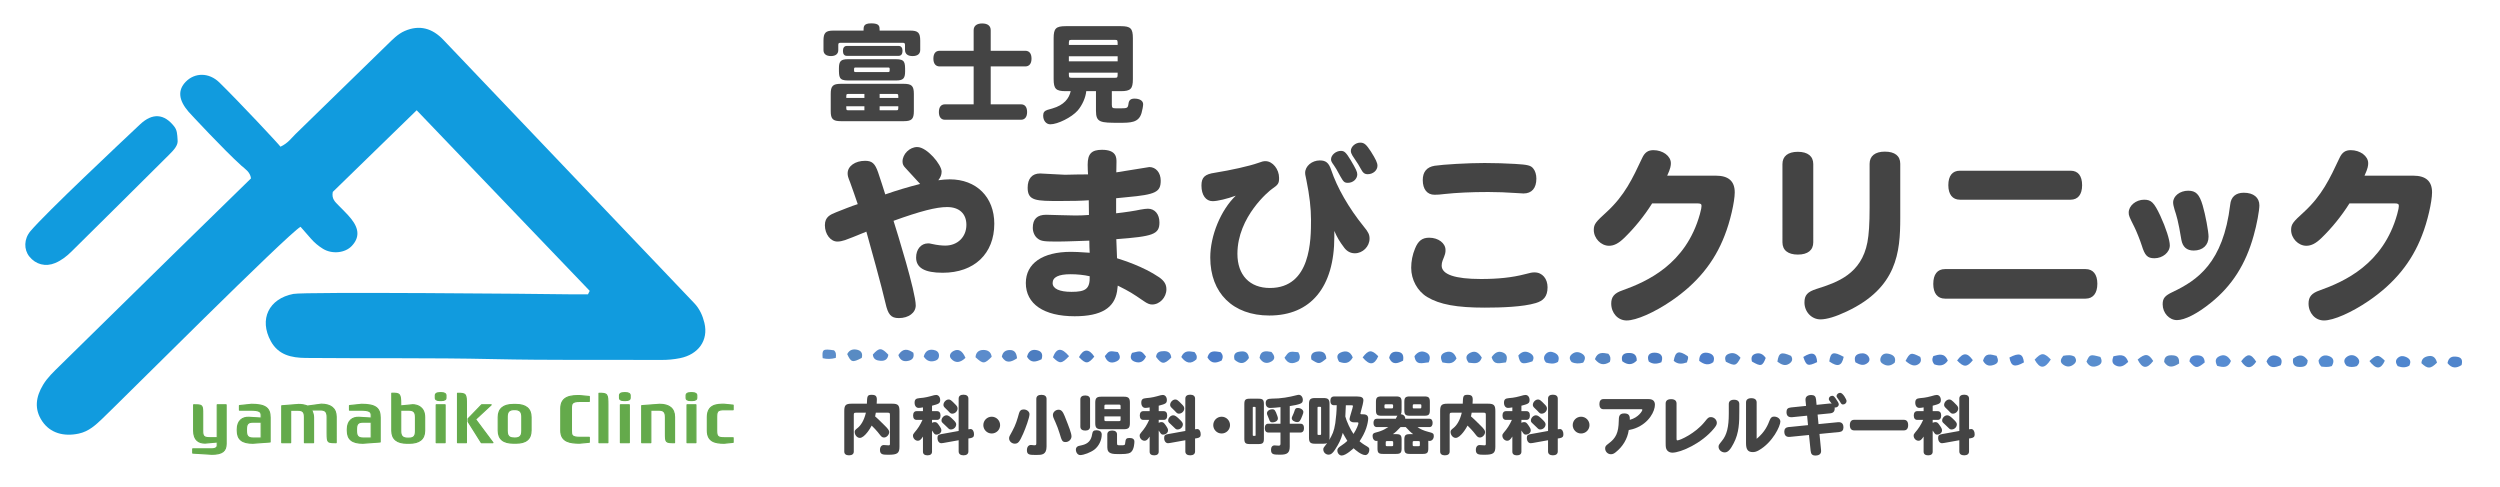 <?xml version="1.0" encoding="iso-8859-1"?>
<!-- Generator: Adobe Illustrator 18.1.0, SVG Export Plug-In . SVG Version: 6.00 Build 0)  -->
<svg version="1.1" id="&#x30EC;&#x30A4;&#x30E4;&#x30FC;_1"
	 xmlns="http://www.w3.org/2000/svg" xmlns:xlink="http://www.w3.org/1999/xlink" x="0px" y="0px" viewBox="0 0 524 102"
	 style="enable-background:new 0 0 524 102;" xml:space="preserve">
<g>
	<path style="fill:#5C8CCC;" d="M207.856,74.789c-1.53,1.535-1.794,1.545-3.39,0.088c0.065-0.99,0.668-1.518,1.629-1.527
		C207.019,73.342,207.732,73.755,207.856,74.789z"/>
	<path style="fill:#598ED3;" d="M426.457,75.378c1.417-1.517,1.948-1.506,3.39-0.028C428.571,77.34,427.569,77.377,426.457,75.378z"
		/>
	<path style="fill:#5182C4;" d="M278.001,75.161c-1.47,1.209-1.538,1.212-3.121,0.212c-0.253-0.973,0.138-1.56,1.125-1.674
		C277.008,73.583,277.908,73.722,278.001,75.161z"/>
	<path style="fill:#5686CB;" d="M224.071,74.656c-1.55,1.637-1.977,1.655-3.378,0.23C221.446,72.889,222.497,72.785,224.071,74.656z
		"/>
	<path style="fill:#5186CD;" d="M299.451,75.96c-1.24,0.056-2.698,0.792-2.979-1.305c0.664-0.946,1.503-1.216,2.45-0.768
		C299.666,74.241,299.914,74.913,299.451,75.96z"/>
	<path style="fill:#548BD0;" d="M488.748,76.732c-0.8,0.286-1.514,0.165-2.177,0.107c-0.42-0.381-0.573-0.795-0.604-1.288
		c0.475-1.031,1.325-1.272,2.292-0.878C489.162,75.042,489.308,75.778,488.748,76.732z"/>
	<path style="fill:#5284C5;" d="M386.44,74.792c-0.394,1.946-1.254,2.191-3.025,0.97C383.698,73.792,384.245,73.6,386.44,74.792z"/>
	<path style="fill:#598ECE;" d="M440.238,74.816c0.375,0.724,0.416,1.409-0.449,1.798c-1.044,0.47-1.922,0.27-2.463-0.829
		C438.019,74.251,438.07,74.233,440.238,74.816z"/>
	<path style="fill:#5485C9;" d="M399.407,75.643c0.906-1.769,1.165-1.833,3.076-0.841c0.283,0.709,0.156,1.282-0.575,1.643
		C401.202,76.793,400.455,76.568,399.407,75.643z"/>
	<path style="fill:#5385CD;" d="M446.076,75.856c-0.838,0.8-1.589,1.251-2.602,0.764c-0.865-0.416-0.814-1.096-0.501-1.945
		C444.164,74.466,445.413,73.977,446.076,75.856z"/>
	<path style="fill:#5488D1;" d="M462.109,75.968c-1.578,1.315-1.967,1.284-3.199-0.206c0.079-1,0.717-1.29,1.625-1.285
		C461.459,74.483,462.066,74.819,462.109,75.968z"/>
	<path style="fill:#578CD2;" d="M467.606,75.663c-0.585,1.53-1.667,1.343-2.877,1.024c-0.397-0.746-0.529-1.518,0.361-1.982
		C466.13,74.163,466.986,74.533,467.606,75.663z"/>
	<path style="fill:#5287CB;" d="M321.185,75.744c-2.17,0.724-2.592,0.552-2.948-1.224c0.651-0.792,1.438-1.053,2.4-0.538
		C321.395,74.388,321.653,74.962,321.185,75.744z"/>
	<path style="fill:#5287CB;" d="M302.337,75.967c-0.539-1.042-0.407-1.794,0.67-2.138c1.186-0.378,1.873,0.198,2.28,1.303
		C304.502,76.49,303.397,76.13,302.337,75.967z"/>
	<path style="fill:#568CCE;" d="M272.118,73.826c0.4,0.69,0.445,1.251,0.041,1.852c-1.189,0.688-2.213,0.662-2.932-0.703
		C270.19,73.613,270.19,73.613,272.118,73.826z"/>
	<path style="fill:#4A7CC9;" d="M256.07,75.557c-1.1,0.552-2.153,0.781-2.984-0.624c0.439-1.68,1.651-1.273,2.727-1.13
		C256.37,74.348,256.392,74.886,256.07,75.557z"/>
	<path style="fill:#4C7DC0;" d="M218.314,75.298c-1.168,0.565-2.234,0.877-3.048-0.512c0.259-1.136,0.947-1.622,2.022-1.401
		C218.164,73.565,218.711,74.075,218.314,75.298z"/>
	<path style="fill:#5388CA;" d="M480.632,75.171c1.208-0.951,2.209-0.924,3.058,0.353c-0.024,1.247-0.82,1.418-1.779,1.384
		C480.897,76.872,480.462,76.366,480.632,75.171z"/>
	<path style="fill:#5186CC;" d="M493.962,76.752c-0.679,0.208-1.381,0.256-2.074-0.045c-0.623-0.621-0.747-1.314-0.046-1.873
		c0.671-0.534,1.528-0.527,2.174,0.04C494.634,75.417,494.692,76.121,493.962,76.752z"/>
	<path style="fill:#598BCC;" d="M448.049,75.361c1.582-1.342,2.314-1.252,3.262,0.301C450.007,77.38,449.031,77.32,448.049,75.361z"
		/>
	<path style="fill:#588AC8;" d="M397.144,75.988c-0.833,0.776-1.738,0.832-2.658,0.16c-0.42-0.307-0.467-0.802-0.265-1.261
		c0.32-0.728,0.963-0.887,1.659-0.73C396.805,74.365,397.456,74.832,397.144,75.988z"/>
	<path style="fill:#5386C8;" d="M307.822,76.02c-0.822-1.059-0.453-1.693,0.363-2.091c1.145-0.559,1.822,0.107,2.398,1.018
		C310.048,76.53,308.868,76.076,307.822,76.02z"/>
	<path style="fill:#568BC9;" d="M312.646,74.856c0.612-0.866,1.335-1.398,2.37-0.973c0.931,0.382,0.953,1.137,0.632,2.072
		C314.461,76.047,313.145,76.698,312.646,74.856z"/>
	<path style="fill:#5788CB;" d="M193.615,74.732c0.304-1.121,1.011-1.578,2.064-1.39c0.59,0.106,1.115,0.409,1.138,1.153
		c0.016,0.527-0.225,0.906-0.692,1.078C195.073,75.962,194.228,75.686,193.615,74.732z"/>
	<path style="fill:#5084C7;" d="M285.609,74.914c1.225-1.64,1.904-1.669,3.272-0.241C288.058,76.544,287.055,76.649,285.609,74.914z
		"/>
	<path style="fill:#5084C7;" d="M283.538,74.915c-0.72,1.311-1.681,1.368-2.868,0.901c-0.443-0.756-0.635-1.531,0.386-1.951
		C282.088,73.44,283.022,73.61,283.538,74.915z"/>
	<path style="fill:#5889CA;" d="M182.949,74.299c1.34-1.477,1.809-1.471,3.249,0.053c-0.122,0.945-0.72,1.334-1.623,1.276
		C183.737,75.574,183.016,75.315,182.949,74.299z"/>
	<path style="fill:#4E7FCB;" d="M356.155,75.639c-0.027-1.298,0.659-1.853,1.703-1.697c0.965,0.145,1.737,0.702,1.248,1.964
		C358.117,76.655,357.19,76.425,356.155,75.639z"/>
	<path style="fill:#5384C3;" d="M337.104,74.144c0.525,0.605,0.51,1.103,0.324,1.715c-1.23,0.801-2.234,0.582-3.134-0.588
		C334.868,73.678,335.98,73.935,337.104,74.144z"/>
	<path style="fill:#5086C8;" d="M261.777,75.036c-0.916,1.36-1.911,1.33-3.007,0.364c-0.259-0.887-0.024-1.512,0.893-1.671
		C260.625,73.561,261.58,73.545,261.777,75.036z"/>
	<path style="fill:#5384C5;" d="M364.816,74.989c-0.888,1.715-1.189,1.788-3.082,0.823c-0.25-0.684-0.223-1.312,0.551-1.631
		C363.262,73.779,364.063,74.109,364.816,74.989z"/>
	<path style="fill:#588BC3;" d="M180.618,75.019c-1.94,1.025-2.241,0.944-3.044-0.798c0.463-0.922,1.264-1.134,2.177-0.889
		C180.613,73.565,180.851,74.205,180.618,75.019z"/>
	<path style="fill:#5686C4;" d="M372.543,75.807c0.285-1.918,0.814-2.13,2.856-1.218c0.448,0.68,0.239,1.247-0.4,1.655
		C374.134,76.795,373.374,76.419,372.543,75.807z"/>
	<path style="fill:#5381C7;" d="M388.896,75.94c-0.369-1.147,0.092-1.679,1.022-1.848c0.685-0.124,1.341,0.036,1.747,0.665
		c0.28,0.433,0.232,0.934-0.152,1.269C390.572,76.847,389.704,76.379,388.896,75.94z"/>
	<path style="fill:#548ACA;" d="M510.797,76.014c-1.363,1.343-1.949,1.353-3.265,0.11c0.02-0.979,0.705-1.36,1.524-1.491
		C509.991,74.483,510.535,75.004,510.797,76.014z"/>
	<path style="fill:#5686C8;" d="M202.361,75.008c-1.024,0.989-2.065,1.219-2.992,0.197c-0.505-0.557-0.243-1.244,0.475-1.631
		C200.859,73.028,201.72,73.48,202.361,75.008z"/>
	<path style="fill:#5287CF;" d="M326.554,75.85c-0.866,0.536-1.696,0.369-2.51,0.139c-0.524-0.606-0.572-1.231-0.048-1.8
		c0.513-0.557,1.193-0.548,1.828-0.249C326.559,74.285,326.945,74.844,326.554,75.85z"/>
	<path style="fill:#5384C8;" d="M245.498,74.952c-1.473,1.476-2.015,1.448-3.185-0.141c0.08-1.035,0.788-1.204,1.647-1.216
		C244.918,73.58,245.415,74.028,245.498,74.952z"/>
	<path style="fill:#5185CC;" d="M478.039,76.553c-1.17,0.474-2.292,0.817-2.981-0.792c0.42-1.004,1.099-1.519,2.195-1.15
		C478.187,74.925,478.461,75.584,478.039,76.553z"/>
	<path style="fill:#5286C9;" d="M472.902,75.812c-1.062,1.561-2.08,1.53-3.156-0.095C471.046,74.028,471.772,74.05,472.902,75.812z"
		/>
	<path style="fill:#5183C9;" d="M247.598,74.827c0.633-1.485,1.707-1.216,2.764-1.034c0.358,0.438,0.637,0.868,0.394,1.532
		C249.606,76.384,248.594,76.164,247.598,74.827z"/>
	<path style="fill:#4C7EC8;" d="M237.272,73.961c1.939-0.485,1.939-0.485,2.927,0.78c-0.466,1.042-1.253,1.477-2.364,1.071
		C237.004,75.51,236.766,74.885,237.272,73.961z"/>
	<path style="fill:#4E81CA;" d="M231.567,74.64c0.915-1.139,0.915-1.139,2.722-0.853c0.486,0.714,0.746,1.473-0.256,1.954
		C232.842,76.311,231.994,75.876,231.567,74.64z"/>
	<path style="fill:#4D7EC2;" d="M226.154,74.852c0.934-1.782,2.105-1.819,3.213-0.101C228.07,76.326,227.58,76.341,226.154,74.852z"
		/>
	<path style="fill:#5685C4;" d="M213.171,75.094c-1.213,0.813-2.302,1.177-3.185-0.321c0.167-1.01,0.805-1.405,1.691-1.408
		C212.659,73.36,213.063,73.988,213.171,75.094z"/>
	<path style="fill:#5388CA;" d="M331.828,76.014c-0.885,0.23-1.654,0.237-2.408-0.129c-0.536-0.602-0.545-1.194,0.1-1.694
		c0.631-0.489,1.322-0.499,2.022-0.09C332.361,74.58,332.369,75.194,331.828,76.014z"/>
	<path style="fill:#5584C3;" d="M188.295,74.419c0.964-1.541,2.034-1.254,3.146-0.489c0.245,1.063-0.266,1.524-1.06,1.704
		C189.435,75.848,188.677,75.584,188.295,74.419z"/>
	<path style="fill:#5A8AC6;" d="M456.748,76.182c-1.206,0.763-2.242,1.082-3.144-0.32c0.033-1.32,0.889-1.463,1.923-1.376
		C456.611,74.576,456.78,75.257,456.748,76.182z"/>
	<path style="fill:#4A7BC0;" d="M340.03,75.72c-0.311-1.189,0.24-1.682,1.182-1.732c1.002-0.054,1.889,0.189,1.852,1.593
		C342.144,76.524,341.164,76.564,340.03,75.72z"/>
	<path style="fill:#5589CA;" d="M432.463,74.572c0.864-0.139,1.636-0.236,2.357,0.182c0.593,0.799,0.292,1.349-0.43,1.796
		c-0.712,0.441-1.402,0.299-2.01-0.168C431.683,75.847,431.929,75.245,432.463,74.572z"/>
	<path style="fill:#4F83CE;" d="M421.176,74.936c2.092-1.079,2.832-0.807,3.042,1.022C422.267,77.049,421.515,76.824,421.176,74.936
		z"/>
	<path style="fill:#5084CB;" d="M410.209,75.552c1.25-1.709,2.134-1.695,3.296-0.057C412.299,77.004,411.596,77.036,410.209,75.552z
		"/>
	<path style="fill:#5688C9;" d="M266.487,73.764c0.635,0.708,0.945,1.454,0.006,2c-0.989,0.575-1.891,0.333-2.493-0.763
		C264.247,73.349,265.379,73.582,266.487,73.764z"/>
	<path style="fill:#4B7EC4;" d="M294.085,75.592c-1.172,0.611-2.226,0.99-2.916-0.57c0.206-1.151,0.947-1.415,1.912-1.265
		C293.99,73.898,294.261,74.501,294.085,75.592z"/>
	<path style="fill:#5282C4;" d="M350.811,75.644c0.334-2.041,1.075-2.269,2.936-0.992c0.243,0.493-0.11,0.878-0.16,1.304
		C352.614,76.288,351.733,76.43,350.811,75.644z"/>
	<path style="fill:#4F86CF;" d="M504.985,76.658c-0.858,0.484-1.624,0.362-2.426,0.084c-0.394-0.599-0.59-1.206,0.06-1.756
		c0.505-0.428,1.08-0.439,1.688-0.163C505.1,75.184,505.466,75.692,504.985,76.658z"/>
	<path style="fill:#5288C9;" d="M496.634,75.679c1.534-1.423,1.869-1.421,3.225-0.073C499.036,77.447,498.037,77.506,496.634,75.679
		z"/>
	<path style="fill:#4C7DC4;" d="M348.222,75.931c-0.998,0.404-1.818,0.416-2.634-0.152c-0.468-1.186,0.067-1.878,1.215-1.862
		C347.905,73.932,348.775,74.45,348.222,75.931z"/>
	<path style="fill:#4E80C8;" d="M405.428,76.366c-0.488-0.619-0.506-1.114-0.203-1.732c1.17-0.351,2.362-0.729,3.036,0.957
		C407.505,76.697,406.548,76.765,405.428,76.366z"/>
	<path style="fill:#4D7EC5;" d="M367.211,75.781c-0.208-0.73-0.101-1.359,0.694-1.621c0.956-0.315,1.666,0.089,2.191,0.873
		C369.421,76.787,369.089,76.869,367.211,75.781z"/>
	<path style="fill:#4D7DC6;" d="M377.972,74.819c1.892-1.202,2.799-0.835,2.899,1.079C378.942,76.822,378.597,76.708,377.972,74.819
		z"/>
	<path style="fill:#5B8DCA;" d="M175.178,75.017c-0.988,0.268-1.869,0.277-2.748,0.059c-0.153-1.867,0.034-1.994,2.365-1.652
		C175.225,73.788,175.286,74.275,175.178,75.017z"/>
	<path style="fill:#5385CA;" d="M415.645,75.62c0.494-1.799,1.696-1.31,2.842-1.036c0.332,0.733,0.538,1.437-0.399,1.822
		C417.164,76.786,416.29,76.791,415.645,75.62z"/>
	<path style="fill:#5085CC;" d="M512.996,76.107c0.225-1.251,0.984-1.501,2.041-1.324c0.959,0.16,1.154,0.743,0.911,1.729
		C514.902,77.203,513.908,77.285,512.996,76.107z"/>
</g>
<g>
	<path style="fill:#444444;" d="M189.747,35.166c-0.423-0.423-0.577-0.808-0.577-1.308c0-1.577,1.5-3.039,3.078-3.039
		c2.039,0,5.116,3.693,5.116,5.154c0,0.731-0.27,1.231-0.693,1.809c0.923-0.115,1.578-0.192,2.385-0.192
		c5.616,0,9.348,3.731,9.348,9.309c0,6.271-4.193,10.272-10.81,10.272c-3.808,0-5.578-1.039-5.578-3.194
		c0-1.73,1.039-2.962,2.5-2.962c0.23,0,0.385,0,0.808,0.115c1.192,0.27,2.154,0.347,2.808,0.347c2.578,0,4.424-1.809,4.424-4.347
		c0-2.347-1.5-3.731-4.039-3.731c-2.27,0-5.578,0.846-11.232,2.885c0.731,2.308,4.654,14.926,4.654,17.734
		c0,1.539-1.5,2.654-3.539,2.654c-1.654,0-2.27-0.73-2.808-3.154c-0.654-2.924-3.347-12.695-4.001-14.964
		c-2.346,0.962-3.577,1.462-4.462,1.77c-0.577,0.192-1.116,0.308-1.616,0.308c-1.423,0-2.616-1.538-2.616-3.424
		c0-1.77,1.154-2.23,2.385-2.73c1.5-0.577,3.039-1.231,4.501-1.692c-0.27-0.847-1.308-3.771-1.616-4.616
		c-0.423-1.039-0.5-1.347-0.5-1.847c0-1.5,1.577-2.616,3.654-2.616c1.461,0,2.077,0.539,2.731,2.424c0.539,1.539,1,3.077,1.5,4.616
		c2.423-0.847,4.885-1.577,7.309-2.192C192.862,38.551,190.016,35.473,189.747,35.166z"/>
	<path style="fill:#444444;" d="M233.941,44.706c1.808-0.192,4.078-0.538,5.078-0.77c0.654-0.115,1.231-0.192,1.577-0.192
		c1.462,0,2.423,1.154,2.423,2.886c0,2.5-1.346,2.923-9.04,3.5c0.077,1.808,0.115,2.847,0.154,4.001
		c1.192,0.385,5.462,1.693,8.847,4c1.077,0.77,1.5,1.501,1.5,2.501c0,1.692-1.385,3.192-3,3.192c-0.5,0-1-0.192-1.77-0.73
		c-2.347-1.616-2.885-1.962-5.424-3.231c0,0.077-0.077,0.692-0.154,1.23c-0.577,3.424-3.27,5.193-8.886,5.193
		c-6.462,0-10.232-2.577-10.232-6.963c0-4.115,3.5-6.54,9.463-6.54c0.769,0,1.731,0.038,3.923,0.192
		c-0.039-0.692-0.077-1.577-0.077-2.539c-0.231,0-4.809,0.192-6.463,0.192c-2.885,0-3.654-0.038-4.385-0.653
		c-0.615-0.462-1-1.347-1-2.231c0-1.847,0.923-2.731,2.808-2.731c0.154,0,5.155,0.154,6.155,0.154c0.962,0,1.885-0.039,2.808-0.115
		c0-0.847-0.039-1.962-0.039-3.078c-1.539,0.115-3.462,0.154-6.001,0.154c-5,0-6.809,0-6.809-2.77c0-1.924,0.923-3.001,2.616-3.001
		c0.731,0,4.385,0.27,5.193,0.27c1.616-0.038,3.231-0.077,4.847-0.077c-0.039-0.653-0.077-1.27-0.077-2.038
		c0-2.271,0.808-3.116,3-3.116c3.039,0,3.039,1.654,3.039,2.539c0,0.346-0.038,1.885-0.038,2.192
		c1.115-0.154,6.77-1.115,6.924-1.115c1.385,0,2.385,1.192,2.385,2.847c0,2.385-1.039,2.923-7.04,3.462l-2.308,0.23V44.706z
		 M224.401,57.478c-2.539,0-3.77,0.615-3.77,1.846c0,1.193,1.423,1.847,3.962,1.847c2.962,0,3.885-0.615,3.808-3.27
		C227.248,57.631,225.786,57.478,224.401,57.478z"/>
	<path style="fill:#444444;" d="M279.675,49.629c0,10.541-4.924,16.503-13.618,16.503c-7.616,0-12.386-4.693-12.386-12.157
		c0-4.577,2.192-9.925,5.347-12.963c-1.77,0.653-3.847,1.153-4.847,1.153c-1.423,0-2.347-1.27-2.347-3.27
		c0-1.731,0.692-2.385,2.847-2.692c3.347-0.539,7.155-1.385,9.001-2.039c0.808-0.308,1.154-0.385,1.577-0.385
		c1.5,0,2.847,1.692,2.847,3.501c0,1.115-0.153,1.423-1.462,2.308c-0.538,0.347-7.271,5.809-7.271,13.617
		c0,4.463,2.578,7.156,6.81,7.156c8.616,0,8.616-10.118,8.616-14.31c0-2.347-0.308-5.078-0.962-8.271
		c-0.269-1.231-0.269-1.309-0.269-1.539c0-1.423,1.423-2.615,3.077-2.615c1.27,0,1.885,0.5,2.385,2
		c1.231,3.692,3.693,8.001,6.848,11.887c0.923,1.115,1.192,1.653,1.192,2.5c0,1.654-1.424,3.077-3.078,3.077
		c-0.885,0-1.615-0.385-2.192-1.115c-1.077-1.424-1.577-2.309-2.115-3.577V49.629z M283.098,33.55c1.116,1.885,1.386,2.462,1.386,3
		c0,0.962-0.885,1.77-1.962,1.77c-0.731,0-0.924-0.192-1.577-1.346c-0.809-1.501-1.001-1.809-1.347-2.309
		c-0.5-0.692-0.615-0.923-0.615-1.27c0-0.885,1-1.77,2.077-1.77C281.79,31.626,282.137,31.973,283.098,33.55z M285.099,29.896
		c0.846,0,1.27,0.385,2.23,1.846c1.039,1.654,1.385,2.386,1.385,3.001c0,0.962-0.923,1.77-2.038,1.77c-0.654,0-1-0.27-1.424-1.077
		c-0.308-0.577-0.653-1.192-1.77-2.809c-0.23-0.385-0.346-0.692-0.346-1C283.137,30.742,284.099,29.896,285.099,29.896z"/>
	<path style="fill:#444444;" d="M302.98,52.399c0,0.615-0.038,0.808-0.615,2.231c-0.115,0.308-0.192,0.654-0.192,1.039
		c0,1.847,2.77,2.809,8.232,2.809c3.577,0,6.539-0.308,9.193-1c1.192-0.308,1.5-0.385,2.039-0.385c1.654,0,2.731,1.346,2.731,3.115
		c0,2.001-0.924,2.847-2.462,3.309c-2.655,0.808-7.232,0.962-10.694,0.962c-5.886,0-9.463-0.654-12.079-2.231
		c-2.039-1.23-3.347-3.616-3.347-6.116c0-1.347,0.27-2.77,0.808-4.04c0.654-1.615,1.501-2.27,2.962-2.27
		C301.48,49.822,302.98,50.976,302.98,52.399z M300.711,34.743c1.809-0.27,6.848-0.577,10.463-0.577
		c2.001,0,4.655,0.077,6.425,0.192c2.577,0.154,3.27,0.308,3.77,0.962c0.424,0.5,0.654,1.308,0.654,2.115
		c0,2.001-0.962,3.116-2.693,3.116c-0.269,0-0.77-0.039-1.308-0.077c-2.347-0.154-4.116-0.23-6.078-0.23
		c-3.615,0-6.693,0.153-9.193,0.423c-0.808,0.115-1.539,0.154-2.077,0.154c-1.539,0-2.462-1.154-2.462-3.078
		C298.211,36.012,299.057,35.012,300.711,34.743z"/>
	<path style="fill:#444444;" d="M346.29,42.628c-1.692,2.692-3.77,5.231-5.885,7.271c-1.154,1.115-2.116,1.615-3.154,1.615
		c-1.693,0-3.193-1.577-3.193-3.308c0-1.27,0.462-1.731,2.693-3.771c3.77-3.462,5.424-7.001,7.462-11.348
		c0.539-1.154,1.231-1.615,2.347-1.615c1.962,0,3.654,1.23,3.654,2.73c0,0.462-0.038,1.039-0.77,2.616h10.194
		c2.654,0,3.962,1.154,3.962,3.5c0,1.924-0.962,6.155-2.115,9.04c-2.154,5.616-5.809,10.041-11.156,13.695
		c-3.615,2.462-7.386,4.116-9.386,4.116c-1.847,0-3.231-1.577-3.231-3.539c0-1.423,0.654-2.192,2.347-2.77
		c5.155-1.847,13.31-5.462,16.233-15.964c0.27-0.962,0.347-1.462,0.347-1.731c0-0.423-0.192-0.538-0.962-0.538H346.29z"/>
	<path style="fill:#444444;" d="M380.061,50.784c0,1.654-1.153,2.577-3.23,2.577c-2.078,0-3.231-0.923-3.231-2.577V34.396
		c0-1.653,1.153-2.577,3.231-2.577c2.077,0,3.23,0.924,3.23,2.577V50.784z M391.87,34.32c0-1.616,1.154-2.539,3.193-2.539
		c2.077,0,3.23,0.885,3.23,2.539v11.386c0,7.155-0.653,14.619-11.232,19.581c-2.27,1.077-4.154,1.654-5.5,1.654
		c-1.847,0-3.347-1.577-3.347-3.539c0-1.539,0.615-2.231,2.538-2.847c4.424-1.385,9.387-3.154,10.656-9.771
		c0.308-1.616,0.461-3.886,0.461-7.193V34.32z"/>
	<path style="fill:#444444;" d="M407.677,62.594c-1.577,0-2.462-1.116-2.462-3.078c0-2,0.846-3.115,2.462-3.115h29.466
		c1.577,0,2.462,1.115,2.462,3.077s-0.885,3.116-2.462,3.116H407.677z M410.792,41.859c-1.538,0-2.423-1.115-2.423-3.039
		c0-1.962,0.846-3.039,2.423-3.039h23.196c1.577,0,2.423,1.077,2.423,3.039s-0.884,3.039-2.423,3.039H410.792z"/>
	<path style="fill:#444444;" d="M451.563,54.13c-1.462,0-2.001-0.577-2.654-2.693c-0.309-1-1.193-3.192-1.539-3.847
		c-1.077-2.154-1.192-2.385-1.192-3.039c0-1.423,1.5-2.692,3.231-2.692c1.5,0,2.077,0.577,3.385,3.347c1.192,2.577,2,5.116,2,6.231
		C454.794,52.899,453.294,54.13,451.563,54.13z M472.374,49.36c-1.654,6.001-4.539,10.541-9.002,14.119
		c-2.808,2.27-5.462,3.615-7.077,3.615c-1.616,0-3.001-1.5-3.001-3.308c0-1.27,0.462-1.809,2.077-2.577
		c5.193-2.462,10.617-6.117,12.079-18.311c0.153-1.616,1.154-2.501,2.847-2.501c2.038,0,3.27,1,3.27,2.654
		C473.566,44.09,473.028,47.09,472.374,49.36z M459.795,52.514c-1.462,0-2.308-0.769-2.577-2.23
		c-0.654-4.001-1.039-5.155-1.423-6.309c-0.192-0.654-0.309-1.154-0.309-1.539c0-1.347,1.424-2.462,3.154-2.462
		c1.616,0,2.347,0.73,3.039,3.077c0.577,1.962,1.231,5.463,1.231,6.578C462.911,51.399,461.68,52.514,459.795,52.514z"/>
	<path style="fill:#444444;" d="M492.449,42.628c-1.692,2.692-3.77,5.231-5.885,7.271c-1.154,1.115-2.116,1.615-3.154,1.615
		c-1.693,0-3.193-1.577-3.193-3.308c0-1.27,0.462-1.731,2.693-3.771c3.77-3.462,5.424-7.001,7.462-11.348
		c0.539-1.154,1.231-1.615,2.347-1.615c1.962,0,3.654,1.23,3.654,2.73c0,0.462-0.038,1.039-0.77,2.616h10.194
		c2.654,0,3.962,1.154,3.962,3.5c0,1.924-0.962,6.155-2.115,9.04c-2.154,5.616-5.809,10.041-11.156,13.695
		c-3.615,2.462-7.386,4.116-9.386,4.116c-1.847,0-3.231-1.577-3.231-3.539c0-1.423,0.654-2.192,2.347-2.77
		c5.155-1.847,13.31-5.462,16.233-15.964c0.27-0.962,0.347-1.462,0.347-1.731c0-0.423-0.192-0.538-0.962-0.538H492.449z"/>
</g>
<g>
	<path style="fill:#444444;" d="M180.999,6.412c0-0.837,0-1.516,1.607-1.516c1.765,0,1.765,0.611,1.765,1.516h6.404
		c1.652,0,2.104,0.453,2.104,2.104v1.946c0,0.838-0.566,1.29-1.607,1.29c-1.018,0-1.584-0.452-1.584-1.29V9.467
		c0-0.407-0.09-0.498-0.498-0.498h-12.989c-0.408,0-0.498,0.091-0.498,0.498v1.041c0,0.792-0.566,1.244-1.539,1.244
		c-0.996,0-1.562-0.452-1.562-1.244V8.516c0-1.651,0.453-2.104,2.104-2.104H180.999z M174.12,19.672
		c0-1.651,0.453-2.104,2.127-2.104h13.193c1.652,0,2.104,0.453,2.104,2.104v3.621c0,1.651-0.453,2.104-2.104,2.104h-13.193
		c-1.674,0-2.127-0.453-2.127-2.104V19.672z M177.741,16.867c-1.901,0-1.901-0.701-1.901-2.534c0-1.517,0.407-1.924,1.901-1.924
		h10.07c1.901,0,1.901,0.701,1.901,2.534c0,1.517-0.407,1.924-1.901,1.924H177.741z M177.492,11.708
		c-0.521,0-0.814-0.362-0.814-1.041c0-0.656,0.294-1.041,0.814-1.041h10.862c0.521,0,0.815,0.385,0.815,1.041
		s-0.294,1.041-0.815,1.041H177.492z M181.18,20.533v-0.838h-3.417c-0.385,0-0.385,0.091-0.385,0.838H181.18z M181.18,22.275h-3.802
		c0,0.747,0,0.837,0.385,0.837h3.417V22.275z M179.325,14.151c-0.317,0-0.317,0.068-0.317,0.634c0,0.249,0.068,0.316,0.317,0.316
		h6.834c0.317,0,0.317-0.067,0.317-0.633c0-0.249-0.068-0.317-0.317-0.317H179.325z M184.371,20.533h3.915
		c0-0.747,0-0.838-0.385-0.838h-3.53V20.533z M184.371,22.275v0.837h3.53c0.385,0,0.385-0.09,0.385-0.837H184.371z"/>
	<path style="fill:#444444;" d="M204.077,10.644v-4.3c0-0.905,0.633-1.426,1.788-1.426c1.154,0,1.788,0.498,1.788,1.426v4.3h7.241
		c0.86,0,1.312,0.588,1.312,1.651c0,1.041-0.475,1.629-1.312,1.629h-7.241v7.943h6.336c0.837,0,1.29,0.565,1.29,1.629
		c0,1.019-0.475,1.606-1.29,1.606h-15.908c-0.837,0-1.29-0.588-1.29-1.606c0-1.063,0.453-1.629,1.29-1.629h5.997v-7.943h-7.128
		c-0.837,0-1.312-0.588-1.312-1.629c0-1.063,0.453-1.651,1.312-1.651H204.077z"/>
	<path style="fill:#444444;" d="M233.039,19.107v2.828c0,0.656,0.136,0.77,0.86,0.77h1.109c1.268,0,1.403-0.091,1.516-0.928
		c0.091-0.792,0.475-1.108,1.268-1.108c1.086,0,1.81,0.452,1.81,1.177c0,0.385-0.158,1.199-0.339,1.855
		c-0.611,2.036-2.286,2.036-4.729,2.036c-3.87,0-4.82-0.045-4.82-2.512v-4.118h-2.037c-0.113,1.29-0.815,2.919-1.788,4.051
		c-1.268,1.448-4.209,2.896-5.748,2.896c-0.86,0-1.493-0.77-1.493-1.811c0-0.317,0.068-0.611,0.204-0.77
		c0.317-0.43,0.928-0.498,1.742-0.747c2.421-0.701,3.485-2.081,3.824-3.62h-1.041c-2.06,0-2.535-0.476-2.535-2.534V8.019
		c0-2.06,0.475-2.535,2.535-2.535h11.541c2.059,0,2.534,0.476,2.534,2.535v8.554c0,2.059-0.475,2.534-2.534,2.534H233.039z
		 M234.261,9.421c0-0.95,0-1.063-0.498-1.063h-9.232c-0.498,0-0.498,0.113-0.498,1.063H234.261z M234.261,11.797h-10.228v1.063
		h10.228V11.797z M233.763,16.301c0.498,0,0.498-0.113,0.498-1.064h-10.228c0,0.951,0,1.064,0.498,1.064H233.763z"/>
</g>
<g>
	<path style="fill:#444444;" d="M183.572,86.502c-0.068,0.394-0.109,0.624-0.149,0.773c0.407,0.34,0.733,0.652,2.037,1.942
		c0.652,0.638,0.923,1.019,0.923,1.331c0,0.57-0.543,1.154-1.073,1.154c-0.285,0-0.502-0.096-0.774-0.435
		c-0.747-1.005-1.576-1.82-1.833-2.064c-0.231,0.476-1.48,2.58-2.485,2.58c-0.557,0-1.073-0.584-1.073-1.235
		c0-0.326,0.095-0.448,0.638-0.869c0.611-0.489,1.317-1.494,1.711-3.178h-2.078c-0.38,0-0.461,0.067-0.461,0.461v7.687
		c0,0.503-0.354,0.788-1.005,0.788c-0.638,0-0.991-0.285-0.991-0.788v-8.501c0-1.223,0.312-1.534,1.535-1.534h3.205
		c0.054-1.549,0.054-1.86,0.991-1.86c0.829,0,1.1,0.258,1.1,1.031c0,0.204-0.014,0.53-0.041,0.829h3.259
		c1.209,0,1.521,0.312,1.521,1.534v7.482c0,1.358-0.435,1.685-2.268,1.685c-1.154,0-1.82,0-1.82-1.005
		c0-0.72,0.38-1.032,0.801-1.032c0.163,0,0.883,0.067,1.032,0.067c0.176,0,0.258-0.081,0.258-0.285v-6.098
		c0-0.394-0.082-0.461-0.462-0.461H183.572z"/>
	<path style="fill:#444444;" d="M193.453,91.499c-0.421,0.666-0.693,0.883-1.073,0.883c-0.543,0-1.019-0.503-1.019-1.06
		c0-0.244,0.068-0.38,0.312-0.665c0.72-0.828,1.168-1.521,1.684-2.648h-1.236c-0.462,0-0.733-0.326-0.733-0.923
		c0-0.584,0.271-0.91,0.733-0.91h1.331v-0.788c-0.448,0.082-0.679,0.109-0.91,0.109c-0.502,0-0.842-0.435-0.842-1.087
		c0-0.651,0.258-0.91,1.019-0.964c1.181-0.082,1.915-0.285,3.069-0.611c0.149-0.027,0.312-0.055,0.421-0.055
		c0.503,0,0.856,0.448,0.856,1.073c0,0.733-0.394,0.828-1.711,1.182v1.141h1.046c0.475,0,0.733,0.326,0.733,0.91
		c0,0.597-0.258,0.923-0.733,0.923h-1.046v0.611c0.163-0.095,0.367-0.149,0.557-0.149c0.353,0,0.516,0.108,0.869,0.611
		c0.435,0.625,0.529,0.828,0.529,1.141c0,0.476-0.475,0.869-1.032,0.869c-0.285,0-0.421-0.095-0.666-0.476
		c-0.054-0.095-0.136-0.203-0.258-0.38v4.44c0,0.489-0.339,0.761-0.951,0.761c-0.611,0-0.95-0.271-0.95-0.761V91.499z
		 M202.973,89.979c0.054-0.014,0.435-0.055,0.462-0.055c0.407,0,0.72,0.448,0.72,1.086c0,0.517-0.177,0.721-0.761,0.829
		l-0.421,0.067v2.717c0,0.516-0.367,0.814-1.019,0.814s-1.019-0.299-1.019-0.814v-2.35l-3.178,0.57
		c-0.163,0.027-0.326,0.054-0.448,0.054c-0.475,0-0.814-0.447-0.814-1.1c0-0.516,0.176-0.692,0.76-0.801l3.68-0.666v-6.79
		c0-0.529,0.367-0.814,1.019-0.814s1.019,0.299,1.019,0.814V89.979z M199.917,88.091c0.353,0.353,0.502,0.61,0.502,0.842
		c0,0.584-0.502,1.086-1.113,1.086c-0.258,0-0.38-0.067-0.652-0.353c-0.272-0.271-0.611-0.598-0.855-0.815
		c-0.38-0.339-0.462-0.448-0.462-0.72c0-0.543,0.53-1.086,1.059-1.086C198.763,87.045,199.129,87.289,199.917,88.091z
		 M200.352,84.886c0.258,0.271,0.353,0.476,0.353,0.747c0,0.557-0.529,1.072-1.113,1.072c-0.299,0-0.435-0.095-0.855-0.57
		c-0.095-0.122-0.299-0.312-0.584-0.57c-0.299-0.271-0.408-0.462-0.408-0.706c0-0.557,0.543-1.127,1.073-1.127
		C199.143,83.731,199.306,83.785,200.352,84.886z"/>
	<path style="fill:#444444;" d="M209.624,89.109c0,0.964-0.788,1.752-1.766,1.752c-0.964,0-1.752-0.788-1.752-1.752
		c0-0.979,0.788-1.766,1.752-1.766C208.836,87.344,209.624,88.131,209.624,89.109z"/>
	<path style="fill:#444444;" d="M215.785,86.813c0,0.72-0.842,2.988-1.317,4.061c-0.788,1.779-1.073,2.119-1.779,2.119
		c-0.625,0-1.182-0.517-1.182-1.101c0-0.353,0.068-0.475,0.666-1.521c0.747-1.358,1.06-2.472,1.413-3.748
		c0.149-0.543,0.448-0.802,0.978-0.802C215.228,85.822,215.785,86.284,215.785,86.813z M217.211,83.609
		c0-0.558,0.38-0.855,1.073-0.855c0.692,0,1.073,0.298,1.073,0.855v9.968c0,1.778-1.032,1.778-2.119,1.778
		c-1.412,0-1.996,0-1.996-0.991c0-0.679,0.326-1.1,0.855-1.1c0.217,0,0.557,0.067,0.692,0.067c0.354,0,0.421-0.067,0.421-0.435
		V83.609z M223.146,87.194c0.964,2.417,1.426,3.599,1.439,4.264c0,0.639-0.57,1.195-1.236,1.195c-0.72,0-0.801-0.299-1.276-1.874
		c-0.217-0.706-0.571-1.67-0.815-2.187c-0.435-0.95-0.57-1.235-0.57-1.63c0-0.57,0.57-1.086,1.181-1.086
		C222.426,85.877,222.751,86.217,223.146,87.194z"/>
	<path style="fill:#444444;" d="M229.374,94.242c-0.774,0.584-2.2,1.141-2.96,1.141c-0.502,0-0.91-0.516-0.91-1.154
		c0-0.325,0.163-0.57,0.448-0.706c0.123-0.054,0.082-0.041,0.856-0.217c1.249-0.285,1.915-1.005,2.105-2.296
		c0.095-0.624,0.312-0.828,0.869-0.828c0.76,0,1.141,0.312,1.141,0.91C230.922,92.273,230.311,93.522,229.374,94.242z
		 M226.44,83.704c0-0.517,0.367-0.814,1.019-0.814s1.019,0.285,1.019,0.814v5.73c0,0.517-0.367,0.815-1.005,0.815
		c-0.652,0-1.032-0.299-1.032-0.815V83.704z M229.564,84.41c0-0.978,0.298-1.263,1.276-1.263h4.712c0.978,0,1.276,0.285,1.276,1.263
		v4.278c0,0.978-0.299,1.276-1.276,1.276h-4.712c-0.978,0-1.276-0.299-1.276-1.276V84.41z M234.874,85.755v-0.652
		c0-0.217-0.082-0.299-0.299-0.299h-2.797c-0.217,0-0.299,0.082-0.299,0.299v0.652H234.874z M234.874,87.275h-3.395v0.693
		c0,0.217,0.082,0.298,0.299,0.298h2.797c0.217,0,0.299-0.081,0.299-0.298V87.275z M232.09,91.051c0-0.516,0.367-0.814,1.019-0.814
		s1.019,0.299,1.019,0.814v1.793c0,0.488,0.081,0.488,0.706,0.488c0.951,0,0.964,0,1.019-0.584c0.068-0.76,0.244-0.95,0.896-0.95
		c0.666,0,1.019,0.258,1.019,0.761c0,0.23-0.041,1.616-0.692,2.187c-0.245,0.203-0.516,0.435-2.336,0.435
		c-1.575,0-2.648,0-2.648-1.426V91.051z"/>
	<path style="fill:#444444;" d="M240.966,91.499c-0.421,0.666-0.693,0.883-1.073,0.883c-0.543,0-1.019-0.503-1.019-1.06
		c0-0.244,0.068-0.38,0.312-0.665c0.72-0.828,1.168-1.521,1.684-2.648h-1.236c-0.462,0-0.733-0.326-0.733-0.923
		c0-0.584,0.271-0.91,0.733-0.91h1.331v-0.788c-0.448,0.082-0.679,0.109-0.91,0.109c-0.502,0-0.842-0.435-0.842-1.087
		c0-0.651,0.258-0.91,1.019-0.964c1.181-0.082,1.915-0.285,3.069-0.611c0.149-0.027,0.312-0.055,0.421-0.055
		c0.502,0,0.855,0.448,0.855,1.073c0,0.733-0.394,0.828-1.711,1.182v1.141h1.046c0.475,0,0.733,0.326,0.733,0.91
		c0,0.597-0.258,0.923-0.733,0.923h-1.046v0.611c0.163-0.095,0.367-0.149,0.557-0.149c0.353,0,0.516,0.108,0.869,0.611
		c0.435,0.625,0.529,0.828,0.529,1.141c0,0.476-0.475,0.869-1.032,0.869c-0.286,0-0.421-0.095-0.666-0.476
		c-0.055-0.095-0.136-0.203-0.258-0.38v4.44c0,0.489-0.339,0.761-0.951,0.761c-0.611,0-0.95-0.271-0.95-0.761V91.499z
		 M250.486,89.979c0.054-0.014,0.435-0.055,0.462-0.055c0.407,0,0.72,0.448,0.72,1.086c0,0.517-0.177,0.721-0.761,0.829
		l-0.421,0.067v2.717c0,0.516-0.367,0.814-1.019,0.814s-1.019-0.299-1.019-0.814v-2.35l-3.178,0.57
		c-0.163,0.027-0.326,0.054-0.448,0.054c-0.475,0-0.814-0.447-0.814-1.1c0-0.516,0.176-0.692,0.76-0.801l3.68-0.666v-6.79
		c0-0.529,0.367-0.814,1.019-0.814s1.019,0.299,1.019,0.814V89.979z M247.43,88.091c0.353,0.353,0.502,0.61,0.502,0.842
		c0,0.584-0.502,1.086-1.113,1.086c-0.258,0-0.38-0.067-0.652-0.353c-0.271-0.271-0.611-0.598-0.855-0.815
		c-0.38-0.339-0.462-0.448-0.462-0.72c0-0.543,0.53-1.086,1.059-1.086C246.276,87.045,246.643,87.289,247.43,88.091z
		 M247.865,84.886c0.258,0.271,0.353,0.476,0.353,0.747c0,0.557-0.529,1.072-1.113,1.072c-0.299,0-0.435-0.095-0.855-0.57
		c-0.095-0.122-0.299-0.312-0.584-0.57c-0.299-0.271-0.408-0.462-0.408-0.706c0-0.557,0.543-1.127,1.073-1.127
		C246.656,83.731,246.819,83.785,247.865,84.886z"/>
	<path style="fill:#444444;" d="M257.815,89.109c0,0.964-0.788,1.752-1.766,1.752c-0.964,0-1.752-0.788-1.752-1.752
		c0-0.979,0.788-1.766,1.752-1.766C257.028,87.344,257.815,88.131,257.815,89.109z"/>
	<path style="fill:#444444;" d="M260.812,84.709c0-0.91,0.231-1.141,1.141-1.141h1.82c0.91,0,1.141,0.23,1.141,1.141v7.225
		c0,0.91-0.231,1.141-1.141,1.141h-1.82c-0.91,0-1.141-0.23-1.141-1.141V84.709z M263.175,85.497c0-0.218-0.027-0.218-0.38-0.218
		c-0.19,0-0.217,0.027-0.217,0.218v5.649c0,0.217,0.027,0.217,0.38,0.217c0.19,0,0.217-0.027,0.217-0.217V85.497z M268.391,85.334
		c-0.666,0.067-1.467,0.176-2.133,0.176c-0.624,0-0.964-0.366-0.964-1.018c0-0.68,0.354-0.938,1.276-0.938
		c1.915,0,3.626-0.312,5.188-0.72c0.19-0.055,0.367-0.081,0.489-0.081c0.448,0,0.828,0.475,0.828,1.059
		c0,0.448-0.163,0.666-0.598,0.828c-0.475,0.177-1.208,0.34-2.146,0.476v3.694h2.255c0.475,0,0.733,0.325,0.733,0.923
		c0,0.584-0.259,0.924-0.733,0.924h-2.255v2.906c0,1.317-0.475,1.738-1.941,1.738c-1.413,0-1.983,0-1.983-1.019
		c0-0.584,0.271-0.924,0.733-0.924c0.136,0,0.733,0.055,0.855,0.055c0.299,0,0.395-0.108,0.395-0.435v-2.322h-2.554
		c-0.475,0-0.733-0.34-0.733-0.924c0-0.598,0.259-0.923,0.733-0.923h2.554V85.334z M267.725,87.167
		c0.096,0.258,0.122,0.38,0.122,0.557c0,0.448-0.502,0.802-1.168,0.802c-0.38,0-0.516-0.136-0.706-0.72
		c-0.04-0.149-0.122-0.326-0.217-0.53c-0.163-0.366-0.204-0.475-0.204-0.651c0-0.462,0.517-0.842,1.114-0.842
		C267.127,85.782,267.304,85.944,267.725,87.167z M273.185,86.353c0,0.176-0.041,0.312-0.218,0.773
		c-0.421,1.101-0.611,1.345-1.06,1.345c-0.61,0-1.154-0.38-1.154-0.801c0-0.123,0.027-0.231,0.082-0.34
		c0.299-0.639,0.366-0.828,0.435-1.032c0.203-0.665,0.312-0.788,0.733-0.788C272.641,85.51,273.185,85.904,273.185,86.353z"/>
	<path style="fill:#444444;" d="M284.491,83.106c0.883,0,1.276,0.244,1.276,0.788c0,0.339-0.217,1.317-0.529,2.376
		c-0.055,0.231-0.095,0.367-0.095,0.421c0,0.149,0.163,0.149,0.598,0.149c0.692,0,1.031,0.299,1.031,0.883
		c0,0.462-0.162,1.276-0.407,2.01c-0.285,0.855-0.76,1.793-1.398,2.757c0.34,0.285,0.651,0.53,0.991,0.733
		c1.019,0.598,1.046,0.625,1.046,1.06c0,0.598-0.38,1.1-0.828,1.1c-0.869,0-2.119-1.1-2.458-1.426
		c-0.027,0.014-1.589,1.521-2.499,1.521c-0.489,0-0.91-0.489-0.91-1.046c0-0.407,0.177-0.611,0.924-1.101
		c0.38-0.244,0.909-0.651,1.168-0.923c-0.312-0.557-0.829-1.345-0.951-1.685c-0.027,0.055-0.027,0.096-0.081,0.259
		c-0.312,1.141-0.733,2.01-1.549,3.259c-0.488,0.761-0.869,1.06-1.33,1.06c-0.625,0-1.128-0.489-1.128-1.101
		c0-0.312,0.014-0.325,0.802-1.33c-0.19,0.095-0.394,0.136-0.814,0.136h-1.712c-0.991,0-1.276-0.285-1.276-1.264v-7.048
		c0-0.978,0.285-1.263,1.276-1.263h1.766c0.978,0,1.263,0.285,1.263,1.263v6.763c0,0.381-0.013,0.598-0.054,0.761
		c0.638-1.127,0.991-1.752,1.263-3.518c0.163-1.181,0.285-2.512,0.299-3.762h-0.584c-0.489,0-0.747-0.325-0.747-0.923
		c0-0.584,0.271-0.91,0.747-0.91H284.491z M276.33,85.266c-0.136,0-0.177,0.041-0.177,0.177v5.541c0,0.136,0.041,0.176,0.177,0.176
		h0.394c0.136,0,0.177-0.04,0.177-0.176v-5.541c0-0.136-0.041-0.177-0.177-0.177H276.33z M282.088,84.939
		c-0.014,0.707-0.055,1.63-0.108,2.35c0.217,0.938,1.086,2.812,1.711,3.667c0.72-1.101,1.032-2.051,1.032-2.228
		c0-0.149-0.055-0.203-0.218-0.203h-0.72c-0.557,0-0.924-0.285-0.924-0.706c0-0.312,0.721-2.445,0.721-2.717
		c0-0.108-0.096-0.163-0.34-0.163H282.088z"/>
	<path style="fill:#444444;" d="M297.116,89.517c0.462,0.38,1.331,0.761,2.187,0.978c1.072,0.258,1.222,0.38,1.222,0.896
		c0,0.598-0.38,1.032-0.896,1.032c-0.081,0-0.149-0.014-0.258-0.041v1.616c0,0.896-0.244,1.141-1.141,1.141h-2.743
		c-0.896,0-1.141-0.244-1.141-1.141v-1.86c0-0.896,0.244-1.141,1.141-1.141h0.72c-0.489-0.354-0.869-0.707-1.562-1.48h-1.087
		c-0.624,0.679-1.194,1.222-1.615,1.48h0.679c0.923,0,1.154,0.23,1.154,1.141v1.847c0,0.924-0.231,1.154-1.154,1.154h-2.757
		c-0.91,0-1.141-0.23-1.141-1.154v-1.589c-0.109,0.027-0.177,0.027-0.258,0.027c-0.435,0-0.774-0.448-0.774-1.046
		c0-0.421,0.163-0.598,0.665-0.72c0.774-0.19,1.372-0.421,1.82-0.665c0.23-0.137,0.61-0.367,0.814-0.476h-2.403
		c-0.448,0-0.706-0.312-0.706-0.883c0-0.557,0.258-0.869,0.706-0.869h3.965c0.055-0.095,0.285-0.543,0.34-0.639
		c-0.041,0.014-0.081,0.014-0.244,0.014h-3.097c-0.91,0-1.154-0.244-1.154-1.154v-1.738c0-0.91,0.244-1.154,1.154-1.154h3.069
		c0.91,0,1.154,0.244,1.154,1.154v1.738c0,0.462-0.041,0.666-0.177,0.842c0.584,0.041,0.978,0.435,0.938,0.938h5.052
		c0.448,0,0.692,0.312,0.692,0.869c0,0.57-0.244,0.883-0.692,0.883H297.116z M290.476,84.736c-0.299,0-0.299,0.067-0.299,0.57
		c0,0.23,0.067,0.299,0.299,0.299h1.222c0.285,0,0.299-0.055,0.299-0.57c0-0.231-0.067-0.299-0.299-0.299H290.476z M290.747,92.45
		c-0.245,0-0.299,0.054-0.299,0.298v0.476c0,0.245,0.054,0.299,0.299,0.299h0.964c0.244,0,0.299-0.054,0.299-0.299v-0.476
		c0-0.244-0.055-0.298-0.299-0.298H290.747z M294.346,84.247c0-0.91,0.244-1.154,1.141-1.154h3.069c0.896,0,1.141,0.244,1.141,1.154
		v1.738c0,0.91-0.244,1.154-1.141,1.154h-3.069c-0.896,0-1.141-0.244-1.141-1.154V84.247z M296.396,92.45
		c-0.245,0-0.299,0.054-0.299,0.298v0.476c0,0.245,0.054,0.299,0.299,0.299h0.909c0.245,0,0.299-0.054,0.299-0.299v-0.476
		c0-0.244-0.054-0.298-0.299-0.298H296.396z M296.41,84.736c-0.299,0-0.299,0.054-0.299,0.584c0,0.285,0.067,0.285,0.299,0.285
		h1.222c0.285,0,0.285-0.055,0.285-0.584c0-0.231-0.054-0.285-0.285-0.285H296.41z"/>
	<path style="fill:#444444;" d="M308.464,86.502c-0.067,0.394-0.108,0.624-0.149,0.773c0.407,0.34,0.733,0.652,2.037,1.942
		c0.652,0.638,0.924,1.019,0.924,1.331c0,0.57-0.543,1.154-1.073,1.154c-0.285,0-0.502-0.096-0.773-0.435
		c-0.747-1.005-1.576-1.82-1.834-2.064c-0.23,0.476-1.48,2.58-2.485,2.58c-0.557,0-1.072-0.584-1.072-1.235
		c0-0.326,0.095-0.448,0.638-0.869c0.611-0.489,1.317-1.494,1.712-3.178h-2.078c-0.381,0-0.462,0.067-0.462,0.461v7.687
		c0,0.503-0.354,0.788-1.005,0.788c-0.639,0-0.991-0.285-0.991-0.788v-8.501c0-1.223,0.312-1.534,1.534-1.534h3.205
		c0.055-1.549,0.055-1.86,0.991-1.86c0.829,0,1.101,0.258,1.101,1.031c0,0.204-0.014,0.53-0.041,0.829h3.259
		c1.209,0,1.521,0.312,1.521,1.534v7.482c0,1.358-0.435,1.685-2.268,1.685c-1.154,0-1.82,0-1.82-1.005
		c0-0.72,0.381-1.032,0.802-1.032c0.163,0,0.883,0.067,1.032,0.067c0.176,0,0.258-0.081,0.258-0.285v-6.098
		c0-0.394-0.082-0.461-0.462-0.461H308.464z"/>
	<path style="fill:#444444;" d="M316.987,91.499c-0.421,0.666-0.692,0.883-1.073,0.883c-0.543,0-1.019-0.503-1.019-1.06
		c0-0.244,0.068-0.38,0.312-0.665c0.72-0.828,1.168-1.521,1.685-2.648h-1.236c-0.462,0-0.733-0.326-0.733-0.923
		c0-0.584,0.271-0.91,0.733-0.91h1.331v-0.788c-0.448,0.082-0.679,0.109-0.91,0.109c-0.502,0-0.842-0.435-0.842-1.087
		c0-0.651,0.258-0.91,1.019-0.964c1.182-0.082,1.915-0.285,3.069-0.611c0.149-0.027,0.312-0.055,0.421-0.055
		c0.503,0,0.855,0.448,0.855,1.073c0,0.733-0.394,0.828-1.711,1.182v1.141h1.046c0.476,0,0.733,0.326,0.733,0.91
		c0,0.597-0.258,0.923-0.733,0.923h-1.046v0.611c0.163-0.095,0.366-0.149,0.557-0.149c0.354,0,0.517,0.108,0.869,0.611
		c0.435,0.625,0.53,0.828,0.53,1.141c0,0.476-0.476,0.869-1.032,0.869c-0.285,0-0.422-0.095-0.666-0.476
		c-0.054-0.095-0.136-0.203-0.258-0.38v4.44c0,0.489-0.34,0.761-0.951,0.761c-0.61,0-0.95-0.271-0.95-0.761V91.499z M326.508,89.979
		c0.054-0.014,0.435-0.055,0.461-0.055c0.408,0,0.72,0.448,0.72,1.086c0,0.517-0.176,0.721-0.76,0.829l-0.421,0.067v2.717
		c0,0.516-0.367,0.814-1.019,0.814c-0.652,0-1.019-0.299-1.019-0.814v-2.35l-3.178,0.57c-0.163,0.027-0.326,0.054-0.448,0.054
		c-0.476,0-0.815-0.447-0.815-1.1c0-0.516,0.177-0.692,0.761-0.801l3.681-0.666v-6.79c0-0.529,0.366-0.814,1.019-0.814
		c0.651,0,1.019,0.299,1.019,0.814V89.979z M323.452,88.091c0.353,0.353,0.502,0.61,0.502,0.842c0,0.584-0.502,1.086-1.113,1.086
		c-0.258,0-0.381-0.067-0.652-0.353c-0.271-0.271-0.61-0.598-0.855-0.815c-0.38-0.339-0.462-0.448-0.462-0.72
		c0-0.543,0.53-1.086,1.06-1.086C322.298,87.045,322.664,87.289,323.452,88.091z M323.887,84.886
		c0.258,0.271,0.353,0.476,0.353,0.747c0,0.557-0.529,1.072-1.113,1.072c-0.299,0-0.435-0.095-0.855-0.57
		c-0.096-0.122-0.299-0.312-0.584-0.57c-0.299-0.271-0.407-0.462-0.407-0.706c0-0.557,0.543-1.127,1.072-1.127
		C322.678,83.731,322.841,83.785,323.887,84.886z"/>
	<path style="fill:#444444;" d="M333.158,89.109c0,0.964-0.788,1.752-1.766,1.752c-0.964,0-1.752-0.788-1.752-1.752
		c0-0.979,0.788-1.766,1.752-1.766C332.37,87.344,333.158,88.131,333.158,89.109z"/>
	<path style="fill:#444444;" d="M345.554,83.649c0.869,0,1.317,0.407,1.317,1.195c0,1.29-1.182,3.816-4.129,4.93
		c-0.366,0.136-0.624,0.218-1.357,0.366c-0.258,1.848-1.264,3.477-2.716,4.632c-0.395,0.325-0.68,0.435-1.019,0.435
		c-0.666,0-1.209-0.544-1.209-1.209c0-0.407,0.122-0.598,0.665-0.991c1.616-1.182,2.133-2.309,2.187-4.78
		c0.014-0.855,0.027-1.575,1.168-1.575c1.154,0,1.154,0.746,1.154,1.344c1.82-0.488,2.621-1.86,2.621-2.091
		c0-0.096-0.055-0.136-0.19-0.136h-7.972c-0.543,0-0.842-0.381-0.842-1.06s0.299-1.06,0.842-1.06H345.554z"/>
	<path style="fill:#444444;" d="M349.12,84.573c0-0.598,0.408-0.91,1.141-0.91c0.733,0,1.142,0.312,1.142,0.91v7.225
		c0,0.448,0.026,0.503,0.203,0.503c0.489,0,3.722-1.427,5.704-3.898c0.638-0.787,0.773-0.978,1.276-0.978
		c0.692,0,1.263,0.557,1.263,1.223c0,0.326-0.163,0.638-0.638,1.208c-2.485,3.016-6.872,5.025-8.705,5.025
		c-0.19,0-1.182-0.068-1.345-1.141c-0.027-0.163-0.041-0.517-0.041-1.101V84.573z"/>
	<path style="fill:#444444;" d="M362.356,84.668c0-0.557,0.394-0.883,1.1-0.883c0.707,0,1.101,0.326,1.101,0.883v1.48
		c0,2.268,0,4.576-1.223,6.845c-0.57,1.086-1.1,1.833-1.819,1.833c-0.706,0-1.304-0.543-1.304-1.182
		c0-0.339,0.067-0.435,0.706-1.235c1.032-1.25,1.439-2.906,1.439-5.745V84.668z M368.196,91.975c1.778-1.467,2.35-2.92,2.743-3.925
		c0.203-0.517,0.462-0.733,0.896-0.733c0.733,0,1.33,0.462,1.33,1.046c0,0.923-1.603,4.373-4.535,6.029
		c-0.448,0.258-0.829,0.367-1.236,0.367c-1.019,0-1.426-0.53-1.426-1.861v-8.555c0-0.571,0.394-0.883,1.113-0.883
		s1.114,0.312,1.114,0.883V91.975z"/>
	<path style="fill:#444444;" d="M380.753,84.858l2.635-0.271c0.189-0.014,0.38-0.014,0.529,0.027
		c-0.543-0.72-0.598-0.802-0.598-0.991c0-0.367,0.326-0.666,0.72-0.666c0.244,0,0.354,0.082,0.706,0.557
		c0.476,0.652,0.666,1.019,0.666,1.25c0,0.353-0.34,0.651-0.747,0.651c-0.055,0-0.082,0-0.122-0.014
		c0,0.068,0.014,0.096,0.014,0.163c0,0.679-0.286,1.005-0.965,1.073l-2.621,0.258l0.19,1.996l4.033-0.394
		c0.407-0.041,1.195-0.027,1.195,1.086c0,0.584-0.299,0.91-0.855,0.965l-4.169,0.407l0.325,3.327
		c0.014,0.095,0.014,0.177,0.014,0.258c0,0.611-0.421,0.938-1.195,0.938c-0.651,0-0.937-0.285-1.005-1.019l-0.339-3.287
		l-3.979,0.395c-0.665,0.067-1.195-0.163-1.195-1.128c0-0.529,0.312-0.869,0.856-0.923l4.114-0.407l-0.19-1.983l-3.096,0.312
		c-0.896,0.082-1.223-0.353-1.223-1.072c0-0.625,0.258-0.896,0.938-0.965l3.164-0.326l-0.108-1.072
		c-0.014-0.095-0.014-0.177-0.014-0.258c0-0.598,0.448-0.951,1.195-0.951c0.651,0,0.95,0.271,1.018,0.91L380.753,84.858z
		 M385.696,82.332c0.57,0,1.344,1.386,1.344,1.725c0,0.395-0.339,0.721-0.746,0.721c-0.231,0-0.354-0.096-0.571-0.476
		c-0.136-0.231-0.203-0.354-0.394-0.598c-0.353-0.476-0.38-0.529-0.38-0.692C384.949,82.658,385.302,82.332,385.696,82.332z"/>
	<path style="fill:#444444;" d="M388.61,90.209c-0.57,0-0.883-0.394-0.883-1.1c0-0.72,0.312-1.114,0.883-1.114h10.457
		c0.57,0,0.883,0.395,0.883,1.114c0,0.706-0.312,1.1-0.883,1.1H388.61z"/>
	<path style="fill:#444444;" d="M403.19,91.499c-0.421,0.666-0.692,0.883-1.072,0.883c-0.544,0-1.019-0.503-1.019-1.06
		c0-0.244,0.067-0.38,0.312-0.665c0.72-0.828,1.167-1.521,1.684-2.648h-1.236c-0.461,0-0.732-0.326-0.732-0.923
		c0-0.584,0.271-0.91,0.732-0.91h1.331v-0.788c-0.448,0.082-0.679,0.109-0.909,0.109c-0.503,0-0.843-0.435-0.843-1.087
		c0-0.651,0.259-0.91,1.019-0.964c1.182-0.082,1.915-0.285,3.069-0.611c0.149-0.027,0.312-0.055,0.421-0.055
		c0.503,0,0.855,0.448,0.855,1.073c0,0.733-0.394,0.828-1.711,1.182v1.141h1.046c0.476,0,0.733,0.326,0.733,0.91
		c0,0.597-0.258,0.923-0.733,0.923h-1.046v0.611c0.163-0.095,0.367-0.149,0.557-0.149c0.354,0,0.517,0.108,0.869,0.611
		c0.435,0.625,0.53,0.828,0.53,1.141c0,0.476-0.476,0.869-1.032,0.869c-0.285,0-0.421-0.095-0.666-0.476
		c-0.054-0.095-0.136-0.203-0.258-0.38v4.44c0,0.489-0.339,0.761-0.95,0.761s-0.951-0.271-0.951-0.761V91.499z M412.711,89.979
		c0.054-0.014,0.435-0.055,0.461-0.055c0.408,0,0.72,0.448,0.72,1.086c0,0.517-0.176,0.721-0.76,0.829l-0.421,0.067v2.717
		c0,0.516-0.367,0.814-1.019,0.814c-0.652,0-1.019-0.299-1.019-0.814v-2.35l-3.178,0.57c-0.163,0.027-0.326,0.054-0.448,0.054
		c-0.476,0-0.815-0.447-0.815-1.1c0-0.516,0.177-0.692,0.761-0.801l3.681-0.666v-6.79c0-0.529,0.366-0.814,1.019-0.814
		c0.651,0,1.019,0.299,1.019,0.814V89.979z M409.655,88.091c0.353,0.353,0.502,0.61,0.502,0.842c0,0.584-0.502,1.086-1.113,1.086
		c-0.258,0-0.381-0.067-0.652-0.353c-0.271-0.271-0.61-0.598-0.855-0.815c-0.38-0.339-0.462-0.448-0.462-0.72
		c0-0.543,0.53-1.086,1.06-1.086C408.501,87.045,408.867,87.289,409.655,88.091z M410.09,84.886
		c0.258,0.271,0.353,0.476,0.353,0.747c0,0.557-0.529,1.072-1.113,1.072c-0.299,0-0.435-0.095-0.855-0.57
		c-0.096-0.122-0.299-0.312-0.584-0.57c-0.299-0.271-0.407-0.462-0.407-0.706c0-0.557,0.543-1.127,1.072-1.127
		C408.881,83.731,409.044,83.785,410.09,84.886z"/>
</g>
<g>
	
		<path style="fill:#64AA4B;stroke:#64AA4B;stroke-width:0.25;stroke-linecap:round;stroke-linejoin:round;stroke-miterlimit:10;" d="
		M47.396,93.002c0,1.492-0.746,2.209-2.985,2.209l-4.01-0.248v-0.878h3.966c0.966,0,1.17-0.439,1.17-0.659v-0.79l-2.546,0.234
		c-1.244,0-2.4-0.542-2.4-2.604v-5.415c1.888,0,1.888,0,1.888,2.005v3.41c0,1.097,0.175,1.478,1.463,1.478h1.595v-6.893h1.858
		V93.002z"/>
	
		<path style="fill:#64AA4B;stroke:#64AA4B;stroke-width:0.25;stroke-linecap:round;stroke-linejoin:round;stroke-miterlimit:10;" d="
		M52.987,92.899c-2.298,0-3.249-0.834-3.249-2.648v-0.264c0-1.771,1.024-2.575,2.443-2.517c0.834,0.044,1.727,0.116,2.561,0.16
		v-0.629c0-0.702-0.41-1.039-2.195-1.039h-2.356v-0.951l2.531-0.264c2.956,0,3.893,0.806,3.893,2.752v5.136L52.987,92.899z
		 M54.743,88.48h-1.727c-1.053,0-1.361,0.409-1.361,1.507v0.322c0,1.082,0.322,1.507,1.405,1.507h1.683V88.48z"/>
	
		<path style="fill:#64AA4B;stroke:#64AA4B;stroke-width:0.25;stroke-linecap:round;stroke-linejoin:round;stroke-miterlimit:10;" d="
		M70.46,92.782h-0.117c-0.395,0-1.229,0.015-1.493-0.22c-0.219-0.19-0.278-0.614-0.278-1.771v-3.365
		c0-1.054-0.352-1.508-1.405-1.508h-1.873c0.307,0.615,0.424,1.112,0.424,1.552v5.312h-1.902v-5.355
		c0-1.054-0.336-1.449-1.405-1.449h-1.493v6.805h-1.858v-7.727l3.527-0.278c0.658,0,1.229,0.088,1.873,0.337l2.897-0.395
		c2.005,0.028,3.103,0.878,3.103,2.648V92.782z"/>
	
		<path style="fill:#64AA4B;stroke:#64AA4B;stroke-width:0.25;stroke-linecap:round;stroke-linejoin:round;stroke-miterlimit:10;" d="
		M76.053,92.899c-2.298,0-3.249-0.834-3.249-2.648v-0.264c0-1.771,1.024-2.575,2.443-2.517c0.834,0.044,1.727,0.116,2.561,0.16
		v-0.629c0-0.702-0.41-1.039-2.195-1.039h-2.356v-0.951l2.531-0.264c2.956,0,3.893,0.806,3.893,2.752v5.136L76.053,92.899z
		 M77.809,88.48h-1.727c-1.053,0-1.361,0.409-1.361,1.507v0.322c0,1.082,0.322,1.507,1.405,1.507h1.683V88.48z"/>
	
		<path style="fill:#64AA4B;stroke:#64AA4B;stroke-width:0.25;stroke-linecap:round;stroke-linejoin:round;stroke-miterlimit:10;" d="
		M89.004,90.28c0,1.771-1.126,2.619-3.175,2.619h-0.527c-2.063,0-3.175-0.849-3.175-2.619v-7.858c1.668,0,1.858,0.073,1.858,2.298
		v0.365c0.834-0.073,1.712-0.176,2.546-0.249c1.053,0.029,2.473,0.557,2.473,2.605V90.28z M87.087,87.441
		c0-1.054-0.38-1.479-1.448-1.479h-1.654v4.391c0,1.038,0.41,1.492,1.449,1.492h0.263c1.054,0,1.39-0.454,1.39-1.492V87.441z"/>
	
		<path style="fill:#64AA4B;stroke:#64AA4B;stroke-width:0.25;stroke-linecap:round;stroke-linejoin:round;stroke-miterlimit:10;" d="
		M93.469,83.461c0,0.234-0.205,0.497-0.995,0.497h-0.234c-0.805,0-0.995-0.263-0.995-0.497v-0.644c0-0.234,0.205-0.513,0.995-0.513
		h0.234c0.79,0,0.995,0.278,0.995,0.513V83.461z M91.435,92.782v-7.932h1.858v7.932H91.435z"/>
	
		<path style="fill:#64AA4B;stroke:#64AA4B;stroke-width:0.25;stroke-linecap:round;stroke-linejoin:round;stroke-miterlimit:10;" d="
		M97.757,92.782h-1.858V82.437c1.8,0,1.858,0.117,1.858,2.414V92.782z M100.888,92.782l-2.78-4.419v-0.586l2.839-2.927h2.005
		l-3.278,3.044c1.2,1.595,2.458,3.293,3.644,4.888H100.888z"/>
	
		<path style="fill:#64AA4B;stroke:#64AA4B;stroke-width:0.25;stroke-linecap:round;stroke-linejoin:round;stroke-miterlimit:10;" d="
		M111.309,90.236c0,1.829-1.098,2.663-3.175,2.648h-0.527c-2.093,0-3.175-0.834-3.175-2.648v-2.81c0-1.785,1.126-2.649,3.175-2.649
		h0.527c2.048,0,3.175,0.864,3.175,2.649V90.236z M109.377,87.354c0-1.054-0.454-1.508-1.493-1.508h-0.088
		c-1.053,0-1.492,0.454-1.492,1.508v2.956c0,1.375,0.746,1.507,1.565,1.507c1.068,0.015,1.507-0.41,1.507-1.507V87.354z"/>
	
		<path style="fill:#64AA4B;stroke:#64AA4B;stroke-width:0.25;stroke-linecap:round;stroke-linejoin:round;stroke-miterlimit:10;" d="
		M121.495,92.885c-1.888,0-3.951-0.22-3.951-2.619v-4.668c0-2.635,2.327-2.679,3.965-2.679l2.005,0.19v1.024h-1.961
		c-1.712,0-1.785,0.498-1.785,1.493v4.595c0,0.98,0.015,1.448,1.785,1.448h1.961v1.024L121.495,92.885z"/>
	
		<path style="fill:#64AA4B;stroke:#64AA4B;stroke-width:0.25;stroke-linecap:round;stroke-linejoin:round;stroke-miterlimit:10;" d="
		M127.408,92.782h-1.858V82.437c1.771,0,1.858,0.117,1.858,2.414V92.782z"/>
	
		<path style="fill:#64AA4B;stroke:#64AA4B;stroke-width:0.25;stroke-linecap:round;stroke-linejoin:round;stroke-miterlimit:10;" d="
		M132.077,83.461c0,0.234-0.205,0.497-0.995,0.497h-0.234c-0.805,0-0.995-0.263-0.995-0.497v-0.644c0-0.234,0.205-0.513,0.995-0.513
		h0.234c0.79,0,0.995,0.278,0.995,0.513V83.461z M130.042,92.782v-7.932h1.858v7.932H130.042z"/>
	
		<path style="fill:#64AA4B;stroke:#64AA4B;stroke-width:0.25;stroke-linecap:round;stroke-linejoin:round;stroke-miterlimit:10;" d="
		M139.481,90.748v-3.277c0-1.054-0.336-1.508-1.39-1.508h-1.683v6.819h-1.902v-7.756l3.746-0.278c2.02,0,3.131,0.864,3.131,2.649
		v5.385C139.467,92.782,139.481,92.753,139.481,90.748z"/>
	
		<path style="fill:#64AA4B;stroke:#64AA4B;stroke-width:0.25;stroke-linecap:round;stroke-linejoin:round;stroke-miterlimit:10;" d="
		M146.039,83.461c0,0.234-0.205,0.497-0.995,0.497h-0.234c-0.805,0-0.995-0.263-0.995-0.497v-0.644c0-0.234,0.205-0.513,0.995-0.513
		h0.234c0.79,0,0.995,0.278,0.995,0.513V83.461z M144.005,92.782v-7.932h1.858v7.932H144.005z"/>
	
		<path style="fill:#64AA4B;stroke:#64AA4B;stroke-width:0.25;stroke-linecap:round;stroke-linejoin:round;stroke-miterlimit:10;" d="
		M151.775,92.899c-1.917,0-3.512-0.366-3.512-2.648v-2.824c0-2.664,2.078-2.692,3.512-2.692l1.888,0.189v0.951h-1.785
		c-1.405,0-1.668,0.249-1.668,1.508v2.868c0,1.258,0.264,1.507,1.668,1.507h1.785v0.951L151.775,92.899z"/>
</g>
<g>
	<path style="fill:#119BDE;" d="M123.605,60.967C111.602,48.439,99.598,35.91,87.335,23.111
		c-6.053,5.891-11.92,11.601-17.586,17.116c-0.279,1.467,0.507,2.095,1.174,2.789c0.911,0.948,1.888,1.847,2.702,2.873
		c1.703,2.147,1.698,3.967,0.113,5.657c-1.409,1.502-4.13,1.769-6.029,0.613c-0.983-0.599-1.844-1.331-2.594-2.201
		c-0.685-0.794-1.381-1.579-2.122-2.426c-2.844,1.659-37.237,36.105-41.487,40.163c-1.439,1.374-2.883,2.735-5.003,3.188
		c-3.165,0.676-5.983-0.123-7.646-2.577c-1.737-2.564-1.34-5.136,0.181-7.66c0.919-1.525,2.212-2.723,3.458-3.952
		c11.53-11.363,38.284-37.56,40.114-39.304c-0.16-1.35-1.267-1.991-2.038-2.684c-3.597-3.236-10.763-10.948-11.049-11.28
		c-2.112-2.453-2.303-4.532-0.588-6.291c1.889-1.936,4.859-1.986,7.051,0.157c4.135,4.043,12.62,13.122,12.801,13.457
		c1.59-0.747,2.277-1.796,3.136-2.632c6.406-6.237,12.793-12.494,19.211-18.719c1.123-1.089,2.224-2.265,3.686-2.902
		c3.12-1.36,5.808-0.562,8.091,1.838c7.549,7.938,49.193,51.658,52.593,55.197c1.138,1.184,1.781,2.648,2.141,4.153
		c0.881,3.68-1.288,6.619-5.123,7.388c-1.305,0.262-2.594,0.377-3.913,0.372c-11.764-0.049-23.532,0.084-35.291-0.177
		c-13.08-0.291-26.158-0.117-39.236-0.24c-3.047-0.029-5.746-0.639-7.322-3.522c-2.511-4.594-0.397-8.907,4.722-9.899
		c2.449-0.474,51.944-0.014,58.174,0.085c1.192,0.019,2.385,0.003,3.578,0.003C123.359,61.451,123.482,61.209,123.605,60.967z"/>
	<path style="fill:#119BDE;" d="M37.225,29.35c0.15,1.077-0.779,2.08-1.701,2.999c-6.83,6.814-13.691,13.598-20.549,20.384
		c-1.001,0.99-2.103,1.851-3.417,2.401c-2.008,0.84-4.07,0.312-5.419-1.38c-1.157-1.452-1.143-3.666,0.244-5.306
		C9.67,44.56,25.261,29.925,29.346,26.08c2.634-2.48,5.079-2.233,7.157,0.41C37.127,27.283,37.143,28.067,37.225,29.35z"/>
</g>
</svg>
